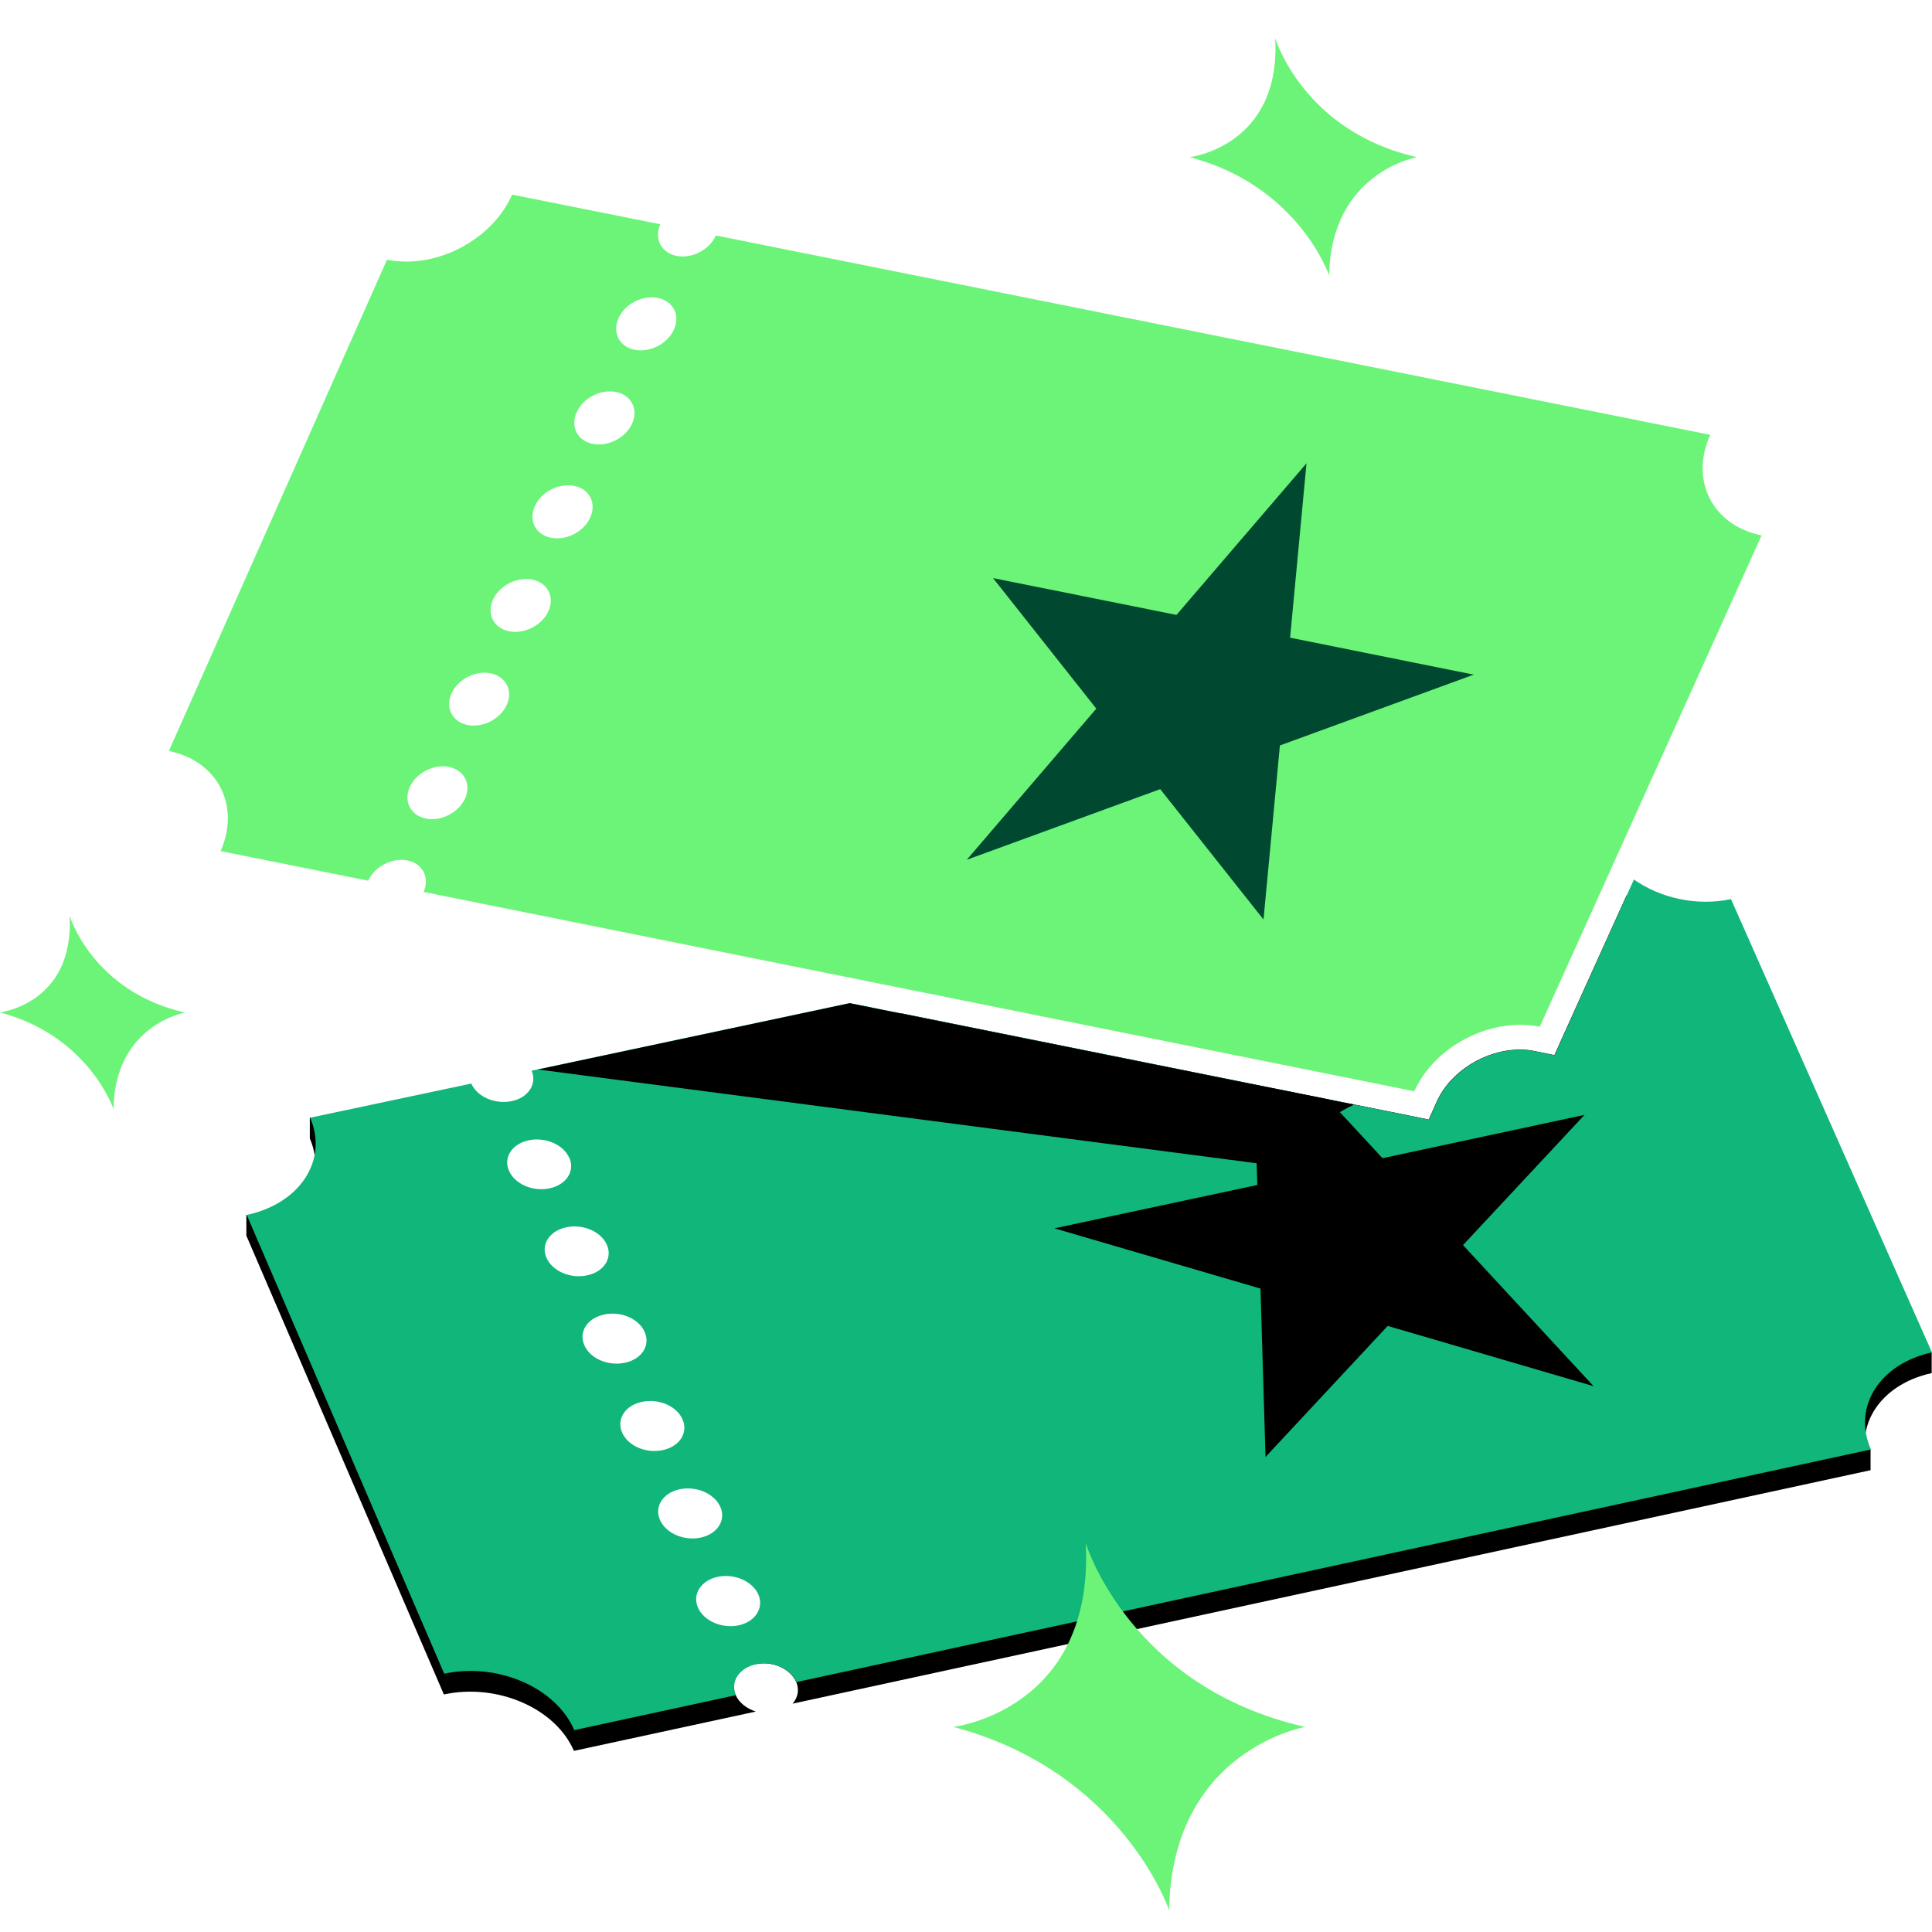 <svg viewBox="0 0 100 100" fill="none" xmlns="http://www.w3.org/2000/svg">
<rect width="100" height="100" style="fill:white !important"/>
<path d="M88.521 22.506L37.053 12.188C36.723 12.933 35.814 13.401 35.017 13.245C34.22 13.089 33.847 12.353 34.176 11.608L26.509 10.074C25.591 12.136 23.278 13.54 21.034 13.54C20.696 13.54 20.358 13.505 20.029 13.444L8.741 38.871C11.262 39.382 12.458 41.695 11.418 44.052L19.059 45.585C19.388 44.849 20.298 44.381 21.086 44.537C21.875 44.693 22.256 45.42 21.927 46.166L73.204 56.483C74.123 54.439 76.444 53.044 78.688 53.044C79.026 53.044 79.373 53.079 79.702 53.139L91.18 27.713C88.642 27.202 87.455 24.871 88.521 22.506Z" style="fill:#6CF479 !important"/>
<path d="M99.515 69.998L89.587 47.62C87.638 48.036 85.567 47.473 84.198 46.33L80.88 53.667L80.456 54.612L79.442 54.404C79.2 54.352 78.94 54.326 78.68 54.326C76.886 54.326 75.076 55.452 74.374 57.003L73.95 57.947L72.936 57.739L46.6 52.437L28.476 56.284L26.752 57.54L24.24 57.185L17.682 58.58L17.647 58.545L16.036 57.843V58.926C16.798 60.693 15.992 62.495 14.217 63.44L12.752 62.877V63.959L22.975 87.705C25.739 87.108 28.753 88.416 29.706 90.625L39.123 88.589C38.656 88.442 38.257 88.138 38.075 87.731C37.772 87.038 38.231 86.328 39.097 86.137C39.964 85.947 40.908 86.362 41.211 87.056C41.385 87.463 41.298 87.87 41.021 88.182L96.82 76.097V75.014H96.535C96.353 73.22 97.713 71.566 99.983 71.072V69.989H99.498L99.515 69.998Z" style="fill:black !important"/>
<path d="M100 70.007L89.595 46.538C87.811 46.919 85.931 46.477 84.571 45.524L80.889 53.676L80.464 54.621L79.451 54.413C79.208 54.361 78.948 54.335 78.688 54.335C76.895 54.335 75.085 55.461 74.383 57.012L73.958 57.956L72.945 57.748L43.983 51.918L27.515 55.418C27.809 56.102 27.35 56.812 26.492 56.994C25.626 57.176 24.69 56.769 24.396 56.085L16.053 57.852C16.997 60.044 15.533 62.296 12.77 62.885L22.992 86.631C25.756 86.034 28.771 87.342 29.724 89.551L38.093 87.74C37.789 87.047 38.248 86.337 39.115 86.146C39.981 85.956 40.925 86.371 41.229 87.064L96.838 75.023C95.868 72.831 97.288 70.587 100 69.998V70.007Z" style="fill:#11B67A !important"/>
<path d="M29.464 59.931C29.169 59.246 28.225 58.839 27.367 59.021C26.501 59.203 26.042 59.913 26.345 60.598C26.64 61.282 27.584 61.698 28.45 61.507C29.317 61.325 29.767 60.615 29.472 59.931H29.464Z" style="fill:white !important"/>
<path d="M31.413 64.435C31.118 63.751 30.174 63.335 29.308 63.526C28.441 63.708 27.982 64.418 28.285 65.102C28.58 65.787 29.524 66.203 30.39 66.012C31.257 65.83 31.716 65.12 31.413 64.435Z" style="fill:white !important"/>
<path d="M33.371 68.95C33.076 68.256 32.132 67.849 31.266 68.04C30.399 68.23 29.94 68.932 30.244 69.625C30.538 70.318 31.482 70.725 32.349 70.535C33.215 70.353 33.674 69.642 33.371 68.95Z" style="fill:white !important"/>
<path d="M35.329 73.471C35.034 72.778 34.09 72.371 33.223 72.562C32.357 72.744 31.898 73.454 32.201 74.147C32.496 74.84 33.44 75.247 34.306 75.057C35.173 74.875 35.632 74.164 35.329 73.471Z" style="fill:white !important"/>
<path d="M37.287 78.002C36.983 77.309 36.048 76.902 35.181 77.084C34.315 77.266 33.856 77.984 34.159 78.669C34.462 79.362 35.398 79.769 36.264 79.587C37.131 79.405 37.59 78.686 37.287 78.002Z" style="fill:white !important"/>
<path d="M39.253 82.533C38.95 81.84 38.006 81.433 37.148 81.615C36.282 81.805 35.823 82.516 36.126 83.209C36.429 83.902 37.373 84.309 38.231 84.127C39.089 83.945 39.556 83.226 39.253 82.533Z" style="fill:white !important"/>
<path d="M60.053 40.846L65.399 47.595L66.248 38.585L76.28 34.92L66.776 33.006L67.625 23.979L60.894 31.828L51.399 29.922L56.744 36.679L50.039 44.502L60.053 40.846Z" style="fill:#00482F !important"/>
<path d="M34.046 15.419C33.249 15.263 32.34 15.731 32.01 16.476C31.681 17.221 32.054 17.949 32.851 18.105C33.648 18.261 34.557 17.793 34.887 17.048C35.216 16.303 34.843 15.575 34.046 15.419Z" style="fill:white !important"/>
<path d="M31.88 20.288C31.083 20.132 30.174 20.6 29.845 21.345C29.515 22.09 29.888 22.817 30.685 22.973C31.482 23.129 32.392 22.662 32.721 21.916C33.05 21.171 32.678 20.444 31.88 20.288Z" style="fill:white !important"/>
<path d="M29.715 25.148C28.918 24.992 28.008 25.46 27.679 26.205C27.35 26.942 27.722 27.678 28.519 27.834C29.316 27.99 30.226 27.522 30.555 26.777C30.884 26.032 30.512 25.304 29.715 25.148Z" style="fill:white !important"/>
<path d="M27.549 29.999C26.752 29.843 25.842 30.311 25.513 31.047C25.184 31.784 25.556 32.52 26.353 32.676C27.15 32.832 28.06 32.364 28.389 31.628C28.718 30.892 28.346 30.155 27.549 29.999Z" style="fill:white !important"/>
<path d="M25.392 34.85C24.604 34.694 23.694 35.162 23.365 35.899C23.036 36.635 23.408 37.363 24.205 37.527C24.994 37.683 25.903 37.215 26.232 36.479C26.562 35.743 26.189 35.015 25.392 34.85Z" style="fill:white !important"/>
<path d="M23.235 39.693C22.446 39.537 21.537 40.005 21.208 40.741C20.878 41.478 21.251 42.205 22.048 42.37C22.836 42.526 23.746 42.058 24.075 41.322C24.404 40.585 24.032 39.858 23.235 39.693Z" style="fill:white !important"/>
<path d="M66.014 2C66.014 2 67.469 6.808 73.343 8.134C73.343 8.134 68.89 8.905 68.795 14.258C68.795 14.258 67.227 9.624 61.587 8.134C61.587 8.134 66.3 7.57 66.005 2H66.014Z" style="fill:#6CF479 !important"/>
<path d="M3.604 47.404C3.604 47.404 4.791 51.328 9.582 52.411C9.582 52.411 5.943 53.035 5.874 57.401C5.874 57.401 4.592 53.616 0 52.403C0 52.403 3.846 51.944 3.604 47.404Z" style="fill:#6CF479 !important"/>
<path d="M56.198 79.874C56.198 79.874 58.451 87.324 67.556 89.386C67.556 89.386 60.651 90.573 60.513 98.872C60.513 98.872 58.078 91.69 49.346 89.386C49.346 89.386 56.649 88.519 56.198 79.882V79.874Z" style="fill:#6CF479 !important"/>
<path d="M43.983 51.926L27.844 55.357L66.889 60.451C67.426 59.004 68.648 57.826 70.086 57.176L43.983 51.926Z" style="fill:black !important"/>
<path d="M82.015 57.705L71.558 59.948L68.743 56.908L64.922 56.145L65.078 61.334L54.578 63.578L65.243 66.697L65.503 75.412L71.827 68.629L82.483 71.748L75.725 64.445L82.015 57.705Z" style="fill:black !important"/>
</svg>

